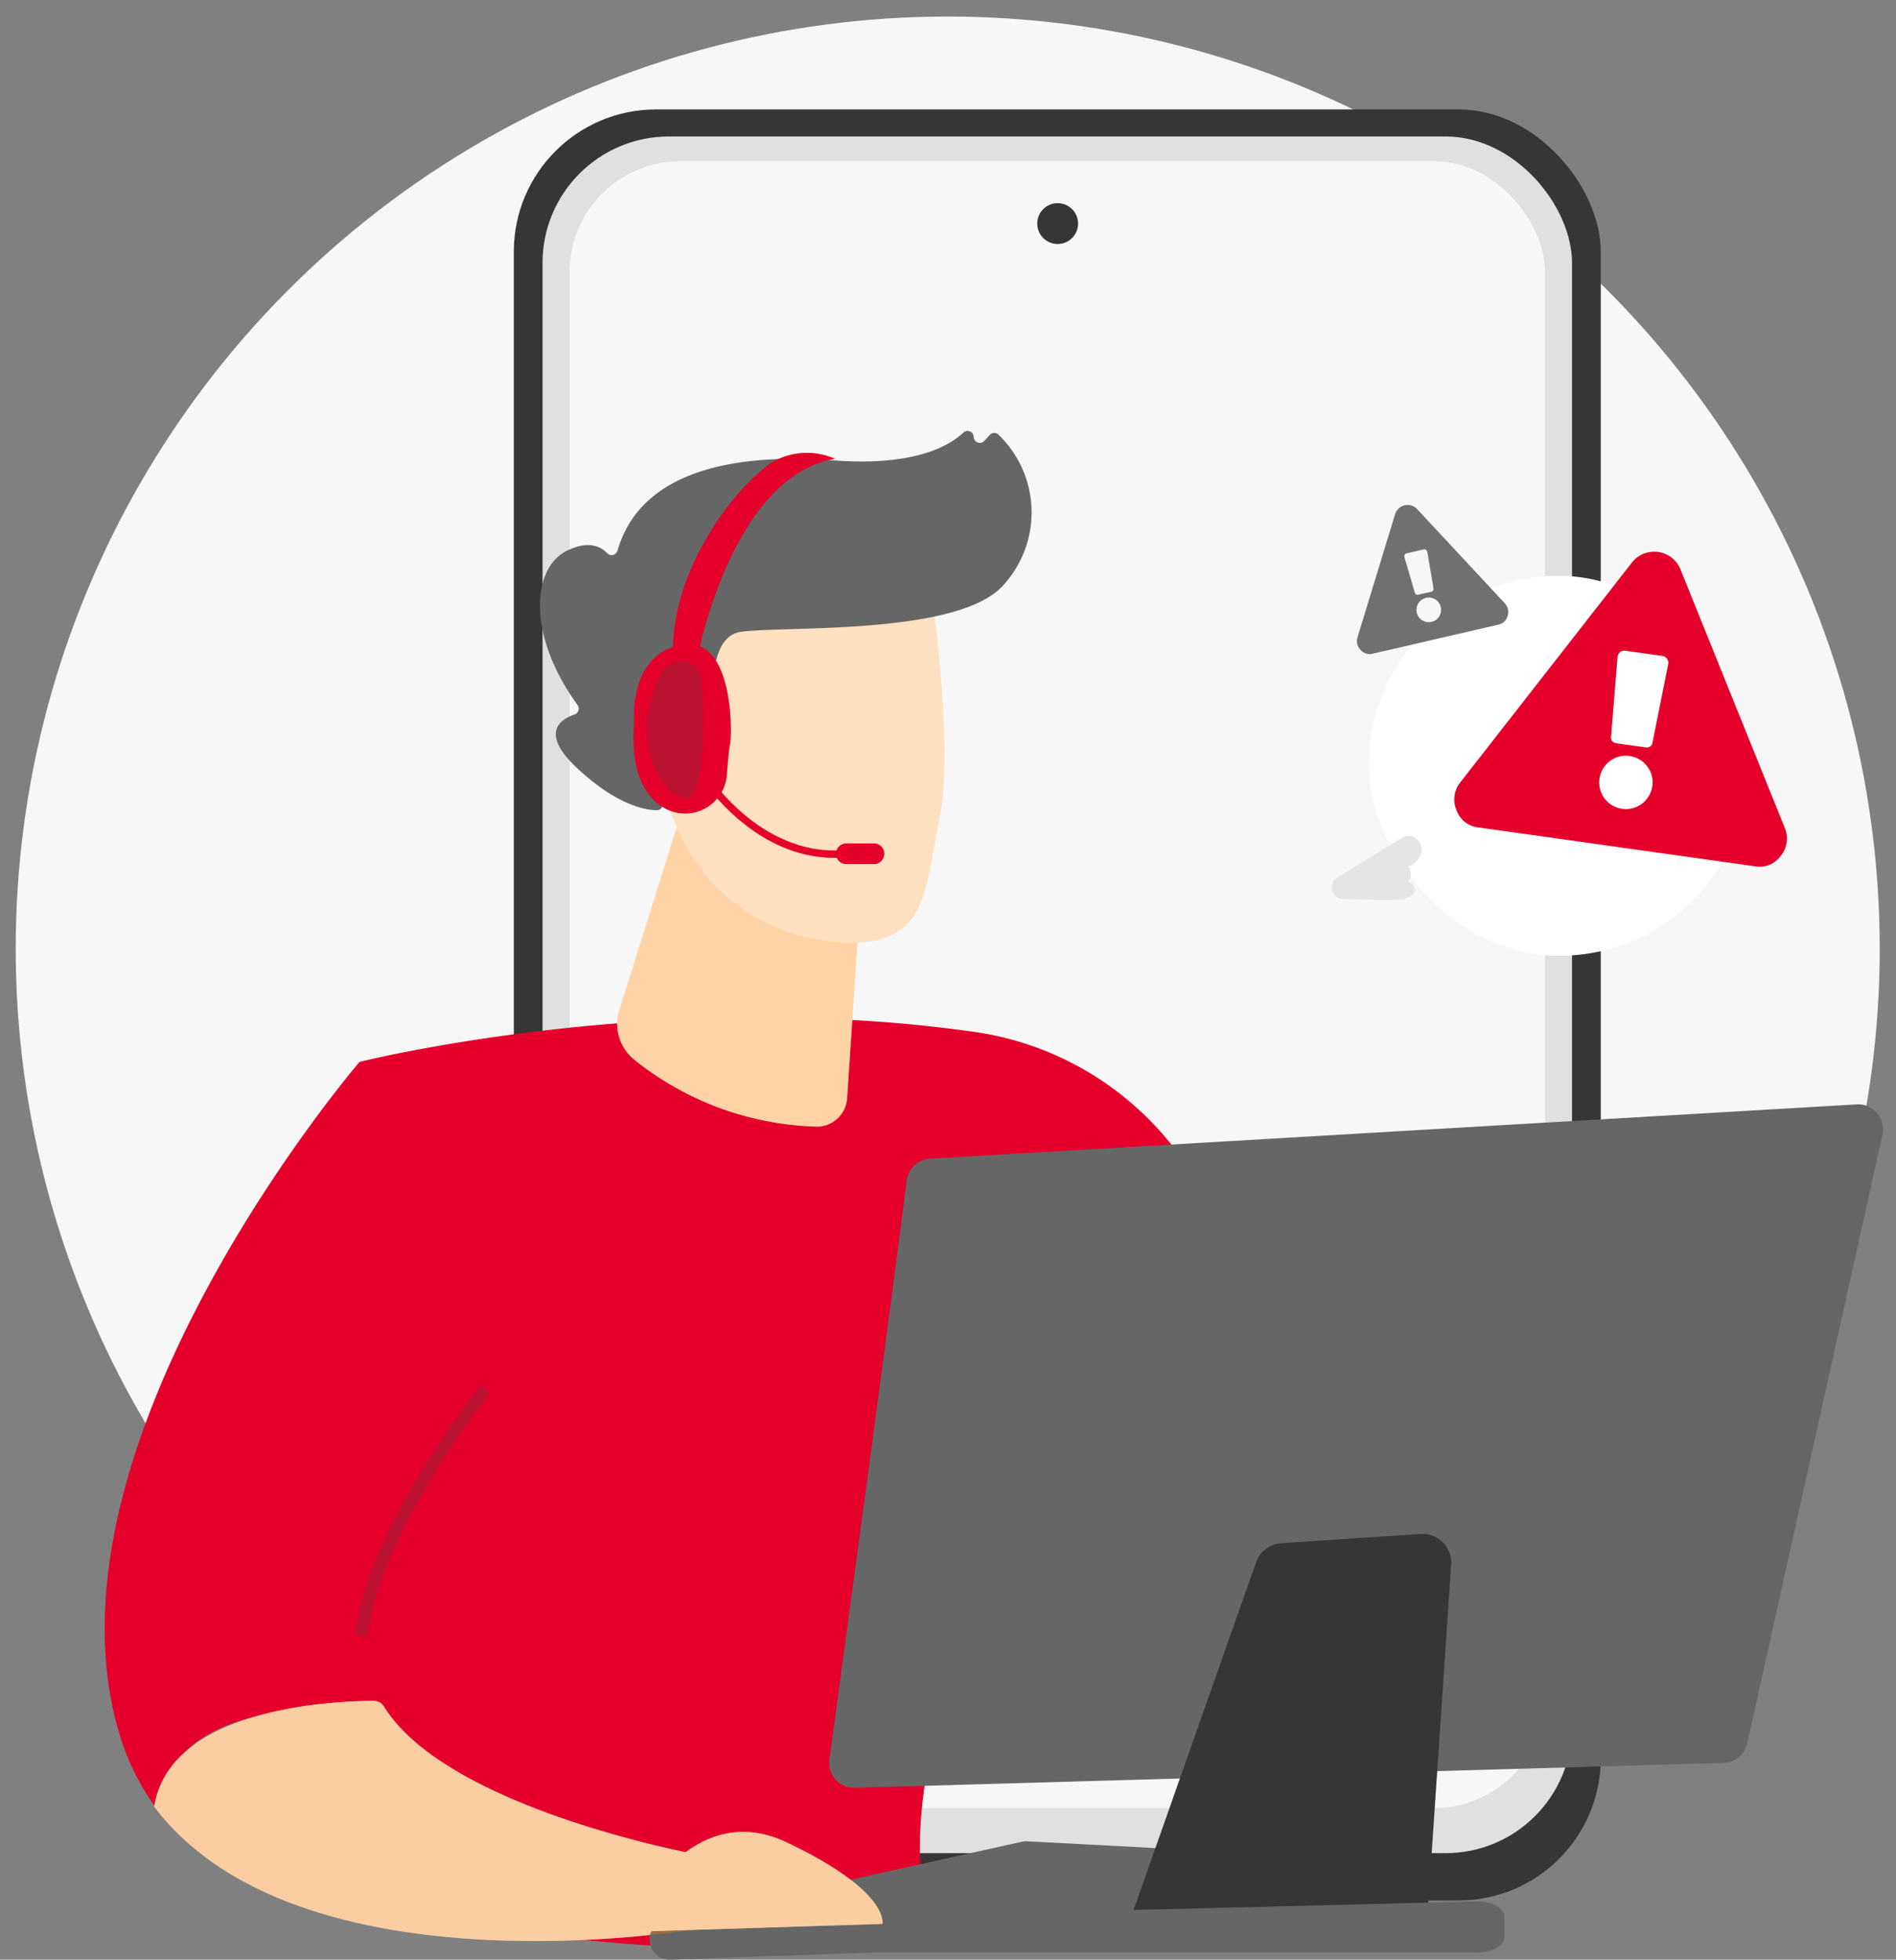 <svg xmlns="http://www.w3.org/2000/svg" xmlns:xlink="http://www.w3.org/1999/xlink" width="119.981" height="123.991" viewBox="0 0 119.981 123.991">
  <rect x="0" y="0" width="119.981" height="123.991" fill="#808080" stroke="none"/>
  <defs>
    <linearGradient id="linear-gradient" x1="1015.631" y1="-24.512" x2="1010.292" y2="-22.196" gradientUnits="objectBoundingBox">
      <stop offset="0" stop-color="#ecb9b8"/>
      <stop offset="1" stop-color="#e5908c"/>
    </linearGradient>
  </defs>
  <g id="Grupo_2711" data-name="Grupo 2711" transform="translate(-601.766 -313)">
    <circle id="Elipse_12" data-name="Elipse 12" cx="58.97" cy="58.97" r="58.97" transform="matrix(1, -0.017, 0.017, 1, 601.766, 315.058)" fill="#f7f7f7"/>
    <g id="Grupo_2639" data-name="Grupo 2639" transform="translate(608.391 319.924)">
      <rect id="Rectángulo_1977" data-name="Rectángulo 1977" width="68.782" height="113.321" rx="9" transform="translate(25.891 0)" fill="#363636"/>
      <rect id="Rectángulo_1978" data-name="Rectángulo 1978" width="65.148" height="108.617" rx="8" transform="translate(27.707 1.711)" fill="#e0e0e0"/>
      <rect id="Rectángulo_1979" data-name="Rectángulo 1979" width="61.724" height="104.195" rx="7" transform="translate(29.42 3.278)" fill="#f7f7f7"/>
      <path id="Trazado_2853" data-name="Trazado 2853" d="M812.42,265.265s18.951-4.754,38.974-1.887a19.467,19.467,0,0,1,13.663,8.9c5.478,8.668,13.223,24.116,11.584,40.227l-8.6,2.126s-5.942-19.119-12.63-26.9c0,0-7.92,18.053-7.52,27.967q.017.42.054.82c.909,9.7-38.019,1.81-38.019,1.81Z" transform="translate(-796.291 -205.002)" fill="#e4002b"/>
      <path id="Trazado_2854" data-name="Trazado 2854" d="M860.258,225.219l-4.034,12.851a2.917,2.917,0,0,0,.935,3.2A19.256,19.256,0,0,0,868.8,245.5a1.925,1.925,0,0,0,1.823-1.828l1.433-21.48Z" transform="translate(-823.641 -181.14)" fill="#fff"/>
      <rect id="Rectángulo_1980" data-name="Rectángulo 1980" width="24.044" height="24.044" rx="12" transform="translate(79.986 29.507)" fill="#fff"/>
      <path id="Trazado_2858" data-name="Trazado 2858" d="M968.806,234.438a.836.836,0,0,0-.929-.066c-1.354.839-2.706,1.68-4.07,2.5a.752.752,0,0,0,.376,1.39q1.029.024,2.057.04c.336,0,.673.021,1.008.012.161,0,.323-.011.484-.022a1.361,1.361,0,0,0,.327-.049c.1-.031.192-.1.286-.122a.487.487,0,0,0,0-.932.453.453,0,0,1-.066-.033.885.885,0,0,0,.129-.262s0-.008,0-.012a.859.859,0,0,0-.092-.668l-.03-.039a.689.689,0,0,0,.254-.1,1.257,1.257,0,0,0,.563-.757A.847.847,0,0,0,968.806,234.438Z" transform="translate(-885.79 -188.291)" fill="#e5e5e5"/>
      <ellipse id="Elipse_69" data-name="Elipse 69" cx="1.292" cy="1.292" rx="1.292" ry="1.292" transform="translate(59.013 5.93)" fill="#363636"/>
      <path id="Trazado_2859" data-name="Trazado 2859" d="M860.258,225.219l-4.034,12.851a2.917,2.917,0,0,0,.935,3.2A19.256,19.256,0,0,0,868.8,245.5a1.925,1.925,0,0,0,1.823-1.828l1.433-21.48Z" transform="translate(-823.641 -181.14)" fill="#ff8100" opacity="0.35"/>
      <path id="Trazado_2860" data-name="Trazado 2860" d="M793.367,310.057c-.839-5.928,4.626-16.7,7.165-20.008a5.494,5.494,0,0,0,1.143-3.295c.075-8.4-3.451-13.787-9.1-17.407,0,0-20.5,23.882-15.279,42.25a15.447,15.447,0,0,0,2.543,5.149C780.662,309.826,789.335,310.377,793.367,310.057Z" transform="translate(-776.446 -209.085)" fill="#e4002b"/>
      <path id="Trazado_2861" data-name="Trazado 2861" d="M816.134,335.474l-.781-.089c.662-5.813,5.763-12.99,7.925-15.805l.624.479C821.779,322.822,816.774,329.857,816.134,335.474Z" transform="translate(-799.504 -238.855)" fill="#bb1232"/>
      <path id="Trazado_2862" data-name="Trazado 2862" d="M798.03,368.6c-2.306,0-12.912.367-13.891,6.695,9.147,12.1,34.362,7.734,34.362,7.734v-4.708s-15.806-2.87-19.823-9.36A.758.758,0,0,0,798.03,368.6Z" transform="translate(-781.005 -267.908)" fill="#f7f7f7"/>
      <path id="Trazado_2863" data-name="Trazado 2863" d="M861.122,396.748h0a1.245,1.245,0,0,0,1.285,1.147l33.993-1.186a1.246,1.246,0,0,0,1.145-.873l.987-3.157a1.245,1.245,0,0,0-1.123-1.615l-12.4-.658a1.235,1.235,0,0,0-.335.028l-22.584,5A1.245,1.245,0,0,0,861.122,396.748Z" transform="translate(-826.627 -280.828)" fill="#666"/>
      <path id="Trazado_2864" data-name="Trazado 2864" d="M893.9,280.76c-.721,5.888-3.963,29.813-4.891,36.649a1.569,1.569,0,0,0,1.6,1.779l54.995-1.574a1.572,1.572,0,0,0,1.49-1.231l8.555-38.527a1.572,1.572,0,0,0-1.626-1.91l-58.657,3.436A1.57,1.57,0,0,0,893.9,280.76Z" transform="translate(-843.151 -212.994)" fill="#666"/>
      <path id="Trazado_2865" data-name="Trazado 2865" d="M943.483,344.463l-8.128,23.069,18.9.4,1.574-23.332a1.813,1.813,0,0,0-1.929-1.931l-8.827.586A1.813,1.813,0,0,0,943.483,344.463Z" transform="translate(-870.623 -252.537)" fill="#363636"/>
      <path id="Trazado_2866" data-name="Trazado 2866" d="M861.2,401.688h0c-.357.635.454,1.288,1.6,1.288h50.725c.929,0,1.682-.44,1.682-.982v-1.269c0-.558-.8-1-1.755-.98l-50.724,1.269A1.814,1.814,0,0,0,861.2,401.688Z" transform="translate(-826.627 -286.363)" fill="#666"/>
      <path id="Trazado_2867" data-name="Trazado 2867" d="M878.616,194.743s1.567,10.121.58,14.957-.772,8.2-6.536,7.712-9.686-4.454-10.954-9.863c0,0-2.019-8.352-.347-11.116S878.616,194.743,878.616,194.743Z" transform="translate(-826.377 -164.748)" fill="#fff"/>
      <path id="Trazado_2868" data-name="Trazado 2868" d="M878.616,194.743s1.567,10.121.58,14.957-.772,8.2-6.536,7.712-9.686-4.454-10.954-9.863c0,0-2.019-8.352-.347-11.116S878.616,194.743,878.616,194.743Z" transform="translate(-826.377 -164.748)" fill="#ff8100" opacity="0.24"/>
      <path id="Trazado_2869" data-name="Trazado 2869" d="M854.621,190.88l.7.183s-1.323-6.643,1.471-7.015,13.322.216,16.409-2.763a6.817,6.817,0,0,0-.165-9.739.383.383,0,0,0-.518.051l-.344.374a.387.387,0,0,1-.672-.253h0a.385.385,0,0,0-.644-.279c-.939.887-3.179,2.142-8.2,1.767-7.13-.532-12.35,1.039-13.695,5.71a.387.387,0,0,1-.66.154c-.422-.438-1.187-.792-2.5-.171-2.28,1.079-2.586,5.353.627,9.779a.385.385,0,0,1-.175.6c-.869.288-2.277,1.147.187,3.432,2.521,2.338,4.3,2.623,5,2.627a.387.387,0,0,0,.385-.313l.837-4.233a.387.387,0,0,1,.478-.3Z" transform="translate(-816.511 -150.999)" fill="#666"/>
      <path id="Trazado_2870" data-name="Trazado 2870" d="M863.492,213.774s.016-6.2-3.012-5.254-.358,6.855,1.676,7.622Z" transform="translate(-825.44 -172.977)" fill="url(#linear-gradient)"/>
      <g id="Grupo_2161" data-name="Grupo 2161" transform="translate(33.464 21.717)">
        <g id="Grupo_2159" data-name="Grupo 2159" transform="translate(3.685 19.471)">
          <g id="Grupo_2158" data-name="Grupo 2158">
            <path id="Trazado_2871" data-name="Trazado 2871" d="M877.335,228.664c-6.107.461-9.657-5.854-9.692-5.918l.409-.225c.034.061,3.443,6.116,9.248,5.677Z" transform="translate(-867.643 -222.521)" fill="#e4002b"/>
          </g>
          <path id="Trazado_2872" data-name="Trazado 2872" d="M893.1,236.068a.655.655,0,0,1-.655.655H890.7a.655.655,0,0,1-.655-.655h0a.655.655,0,0,1,.655-.655h1.747a.655.655,0,0,1,.655.655Z" transform="translate(-880.917 -230.161)" fill="#e4002b"/>
        </g>
        <g id="Grupo_2160" data-name="Grupo 2160">
          <path id="Trazado_2873" data-name="Trazado 2873" d="M866.318,187.413s2.192-11.243,8.65-12.3a4.367,4.367,0,0,0-3.735.078c-1.907,1-6.726,6.471-6.53,12.5C866.015,188.162,866.318,187.413,866.318,187.413Z" transform="translate(-862.212 -174.722)" fill="#e4002b"/>
          <path id="Trazado_2874" data-name="Trazado 2874" d="M861.581,204.5c-3.357.681-2.944,4.927-2.944,4.927-.242,3.081.657,4.608,1.81,5.336a2.653,2.653,0,0,0,4.06-2.049c.062-.838.133-1.635.2-1.919C864.852,210.106,864.938,203.814,861.581,204.5Z" transform="translate(-858.597 -192.337)" fill="#e4002b"/>
        </g>
        <path id="Trazado_2875" data-name="Trazado 2875" d="M863.151,207.173a1.526,1.526,0,0,0-1.664.9c-2.007,4.648.457,7.672,1.667,7.735,1.275.066,1.249-6.066.978-7.639A1.12,1.12,0,0,0,863.151,207.173Z" transform="translate(-859.859 -193.941)" fill="#bb1232"/>
      </g>
      <path id="Trazado_2876" data-name="Trazado 2876" d="M798.03,368.6c-2.306,0-12.912.367-13.891,6.695,9.147,12.1,34.362,7.734,34.362,7.734v-4.708s-15.806-2.87-19.823-9.36A.758.758,0,0,0,798.03,368.6Z" transform="translate(-781.005 -267.908)" fill="#ff8100" opacity="0.35"/>
      <path id="Trazado_2877" data-name="Trazado 2877" d="M857.181,395.283s3.723-8.785,10.283-5.669,6.044,5.155,6.044,5.155Z" transform="translate(-824.294 -279.964)" fill="#f7f7f7"/>
      <path id="Trazado_2878" data-name="Trazado 2878" d="M857.181,395.283s3.723-8.785,10.283-5.669,6.044,5.155,6.044,5.155Z" transform="translate(-824.294 -279.964)" fill="#ff8100" opacity="0.35"/>
      <g id="Grupo_2712" data-name="Grupo 2712" transform="translate(-375.223 -282.851) rotate(8)">
        <path id="Trazado_3705" data-name="Trazado 3705" d="M522.558,258.116a1.723,1.723,0,0,1-.018,1.766,1.638,1.638,0,0,1-1.527.883H503.349a1.637,1.637,0,0,1-1.527-.883,1.723,1.723,0,0,1-.018-1.766l8.832-15.309a1.794,1.794,0,0,1,3.091,0Zm-9.181-2.668a1.688,1.688,0,1,0,.5,1.2A1.631,1.631,0,0,0,513.376,255.448Zm-2.815-6.569.294,5q0,.405.442.4h1.766q.442,0,.442-.4l.294-5a.474.474,0,0,0-.129-.35.427.427,0,0,0-.313-.129H511a.425.425,0,0,0-.313.129A.472.472,0,0,0,510.561,248.879Z" transform="translate(0)" fill="#e4002b"/>
      </g>
      <g id="Grupo_2713" data-name="Grupo 2713" transform="matrix(0.974, -0.225, 0.225, 0.974, -465.474, -96.634)">
        <path id="Trazado_3705-2" data-name="Trazado 3705" d="M511.255,249.4a.8.8,0,0,1-.009.815.756.756,0,0,1-.7.408H502.39a.755.755,0,0,1-.7-.408.8.8,0,0,1-.008-.815l4.076-7.065a.828.828,0,0,1,1.426,0Zm-4.237-1.231a.779.779,0,1,0,.229.552A.753.753,0,0,0,507.018,248.165Zm-1.3-3.031.136,2.31q0,.187.2.187h.815q.2,0,.2-.187l.136-2.31a.219.219,0,0,0-.059-.161.2.2,0,0,0-.144-.059h-1.087a.2.2,0,0,0-.144.059A.218.218,0,0,0,505.718,245.134Z" transform="translate(0)" fill="#707070"/>
      </g>
    </g>
  </g>
</svg>
